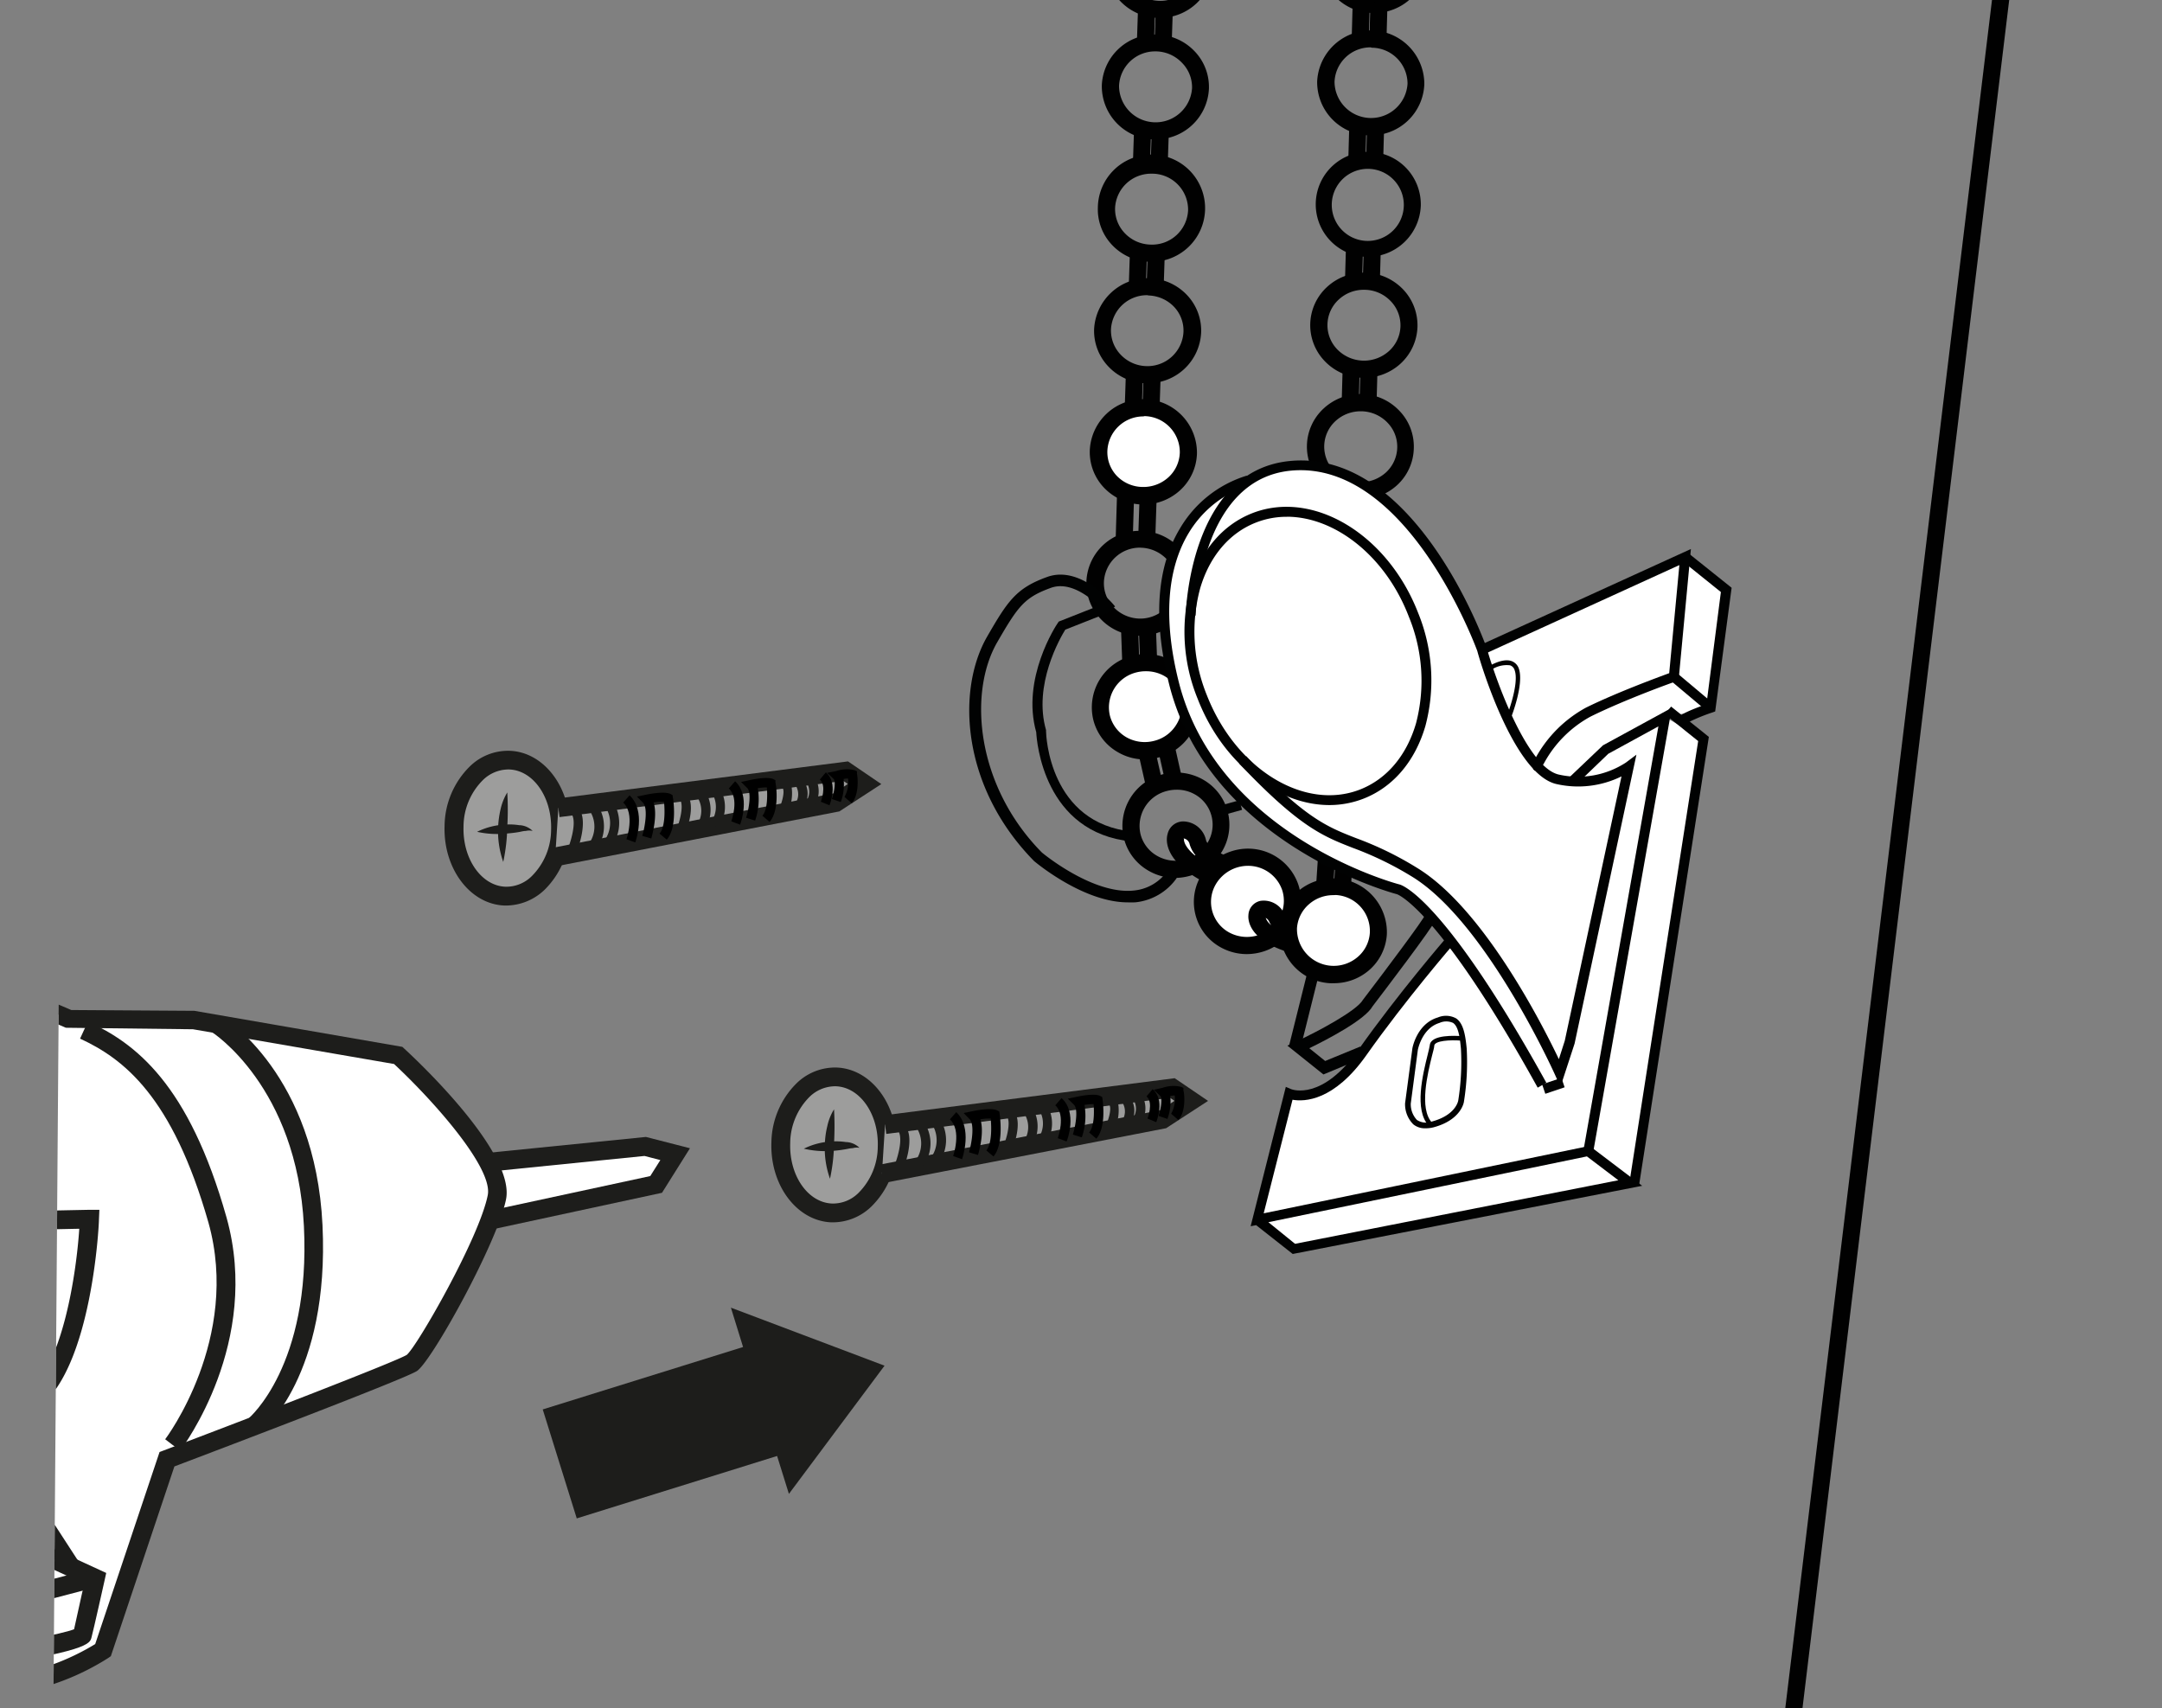 <svg id="Vrstva_1" data-name="Vrstva 1" xmlns="http://www.w3.org/2000/svg" xmlns:xlink="http://www.w3.org/1999/xlink" viewBox="0 0 300 237"><rect x="0" y="0" width="300" height="237" fill="#808080" stroke="none"/><defs><style>.cls-1{fill:none;}.cls-2{fill:#010101;}.cls-3{fill:#fff;}.cls-4{fill:#010202;}.cls-5{clip-path:url(#clip-path);}.cls-6{clip-path:url(#clip-path-2);}.cls-7{clip-path:url(#clip-path-3);}.cls-8{fill:#1d1d1b;}.cls-9{fill:#9d9d9c;}</style><clipPath id="clip-path"><polygon class="cls-1" points="7.37 241.96 86.08 239.4 138.62 119.53 8.77 56.78 7.37 241.96"/></clipPath><clipPath id="clip-path-2"><rect class="cls-1" x="-75.5" y="72.05" width="264.39" height="178.36" transform="translate(128.14 316.5) rotate(174.66)"/></clipPath><clipPath id="clip-path-3"><rect class="cls-1" x="-58.69" y="94.95" width="181" height="240.21" transform="translate(-19.86 3.89) rotate(-5.34)"/></clipPath></defs><rect class="cls-2" x="130.16" y="116.38" width="266.47" height="2.37" transform="translate(115.02 364.92) rotate(-83.1)"/><path class="cls-3" d="M163.17,116s-1,2.54,4.75,5.46a20.86,20.86,0,0,0,1.77-1.63s-3-1.21-3.48-3S163.53,114.5,163.17,116Z"/><path class="cls-2" d="M168.07,122.9l-.69-.35c-6.1-3.1-5.56-6.17-5.36-6.84a2.23,2.23,0,0,1,2.17-1.73,3.29,3.29,0,0,1,3.16,2.61c.22.8,1.79,1.76,2.78,2.16l1.59.64-1.15,1.27a21.93,21.93,0,0,1-1.9,1.74Zm-3.86-6.54.09,0c-.09.37.2,1.41,2,2.73a4.27,4.27,0,0,1-1.22-1.92,1.05,1.05,0,0,0-.85-.84Zm0,.07.08,0Z"/><ellipse class="cls-3" cx="173.07" cy="125.07" rx="6.25" ry="6.11" transform="translate(-30.35 60.13) rotate(-18.15)"/><path class="cls-2" d="M173,132.39a7.46,7.46,0,0,1-3.29-.77,7.19,7.19,0,0,1-3.22-9.82,7.51,7.51,0,0,1,4.33-3.66,7.38,7.38,0,0,1,9.34,4.62h0a7.13,7.13,0,0,1-.47,5.59,7.46,7.46,0,0,1-4.32,3.66A7.78,7.78,0,0,1,173,132.39Zm.18-12.25a5.19,5.19,0,0,0-4.58,2.75,4.83,4.83,0,0,0,2.16,6.6,5.17,5.17,0,0,0,6.83-2.24,4.83,4.83,0,0,0,.32-3.76h0A5,5,0,0,0,173.16,120.14Z"/><path class="cls-3" d="M174.42,127.09s-.4,2.41,5,4a17.84,17.84,0,0,0,1.23-1.74s-2.78-.54-3.48-2S174.46,125.68,174.42,127.09Z"/><path class="cls-2" d="M179.85,132.45l-.77-.23c-5.81-1.71-5.91-4.56-5.85-5.22a2.1,2.1,0,0,1,1.68-2,3.15,3.15,0,0,1,3.32,1.83c.29.6,1.72,1.18,2.64,1.36l1.62.32-.82,1.44a19.42,19.42,0,0,1-1.33,1.88Zm-4.22-5.08a2.25,2.25,0,0,0,.77,1,2.47,2.47,0,0,1-.31-.52A1,1,0,0,0,175.63,127.37Z"/><ellipse class="cls-3" cx="188.32" cy="78.52" rx="6.11" ry="6.25" transform="translate(97.69 261.33) rotate(-86.26)"/><path class="cls-2" d="M188.35,85.82l-.5,0a7.46,7.46,0,0,1-5.1-2.46A7.16,7.16,0,0,1,180.9,78a7.38,7.38,0,0,1,7.9-6.8,7.47,7.47,0,0,1,5.1,2.47,7.16,7.16,0,0,1,1.85,5.3h0a7.2,7.2,0,0,1-2.52,5A7.47,7.47,0,0,1,188.35,85.82Zm0-12.22a5,5,0,0,0-5,4.59,4.83,4.83,0,0,0,1.24,3.56,5.18,5.18,0,0,0,7.17.47,4.85,4.85,0,0,0,1.7-3.37h0a4.85,4.85,0,0,0-1.25-3.56,5.12,5.12,0,0,0-3.49-1.68Z"/><path class="cls-2" d="M190.65,1.8h-.21a7.38,7.38,0,0,1-7.24-7.5,7.42,7.42,0,0,1,7.64-7.08,7.37,7.37,0,0,1,7.24,7.49h0A7.38,7.38,0,0,1,190.65,1.8Zm0-12.21a5,5,0,0,0-5,4.78,5,5,0,0,0,4.93,5.06,5,5,0,0,0,5.19-4.78h0a5,5,0,0,0-4.92-5.06Z"/><path class="cls-2" d="M190.18,18.78H190a7.38,7.38,0,0,1-7.23-7.5,7.44,7.44,0,0,1,14.87.41h0A7.38,7.38,0,0,1,190.18,18.78Zm0-12.21a5,5,0,0,0-5,4.78,5.07,5.07,0,0,0,10.13.27,5,5,0,0,0-4.93-5Z"/><rect class="cls-2" x="186.19" y="1.68" width="5.23" height="2.37" transform="translate(180.68 191.52) rotate(-88.4)"/><rect class="cls-2" x="188.66" y="1.74" width="5.23" height="2.37" transform="translate(183.01 194.05) rotate(-88.4)"/><path class="cls-2" d="M189.72,35.64h-.21a7.29,7.29,0,1,1,7.64-7.09h0A7.38,7.38,0,0,1,189.72,35.64Zm0-12.21a5,5,0,1,0,.15,0Z"/><rect class="cls-2" x="185.73" y="18.54" width="5.23" height="2.37" transform="translate(163.37 207.45) rotate(-88.4)"/><rect class="cls-2" x="188.2" y="18.61" width="5.23" height="2.37" transform="translate(165.7 209.98) rotate(-88.4)"/><path class="cls-2" d="M189.26,52.42h-.21a7.48,7.48,0,0,1-5.19-2.27,7.19,7.19,0,0,1,.28-10.33,7.54,7.54,0,0,1,10.5.28,7.22,7.22,0,0,1,2.05,5.23h0a7.25,7.25,0,0,1-2.33,5.11A7.48,7.48,0,0,1,189.26,52.42Zm0-12.21a5.09,5.09,0,0,0-3.49,1.35,4.82,4.82,0,0,0-.19,6.94,5.18,5.18,0,0,0,7.18.19,4.81,4.81,0,0,0,.19-6.93,5.07,5.07,0,0,0-3.55-1.55Z"/><rect class="cls-2" x="185.27" y="35.32" width="5.23" height="2.37" transform="translate(146.15 223.3) rotate(-88.4)"/><rect class="cls-2" x="187.74" y="35.39" width="5.23" height="2.37" transform="translate(148.48 225.83) rotate(-88.4)"/><path class="cls-2" d="M188.8,69.28h-.22A7.46,7.46,0,0,1,183.39,67a7.2,7.2,0,0,1,.29-10.33,7.56,7.56,0,0,1,5.31-2A7.46,7.46,0,0,1,194.18,57a7.14,7.14,0,0,1,2,5.22h0a7.15,7.15,0,0,1-2.33,5.11A7.47,7.47,0,0,1,188.8,69.28Zm0-12.21a5.13,5.13,0,0,0-3.48,1.35,4.82,4.82,0,0,0-1.57,3.43,4.87,4.87,0,0,0,1.38,3.51,5.12,5.12,0,0,0,3.55,1.55,5.23,5.23,0,0,0,3.63-1.35,4.84,4.84,0,0,0,1.57-3.43h0a4.78,4.78,0,0,0-1.38-3.51,5.12,5.12,0,0,0-3.55-1.55Z"/><rect class="cls-2" x="184.8" y="52.18" width="5.24" height="2.37" transform="translate(128.85 239.23) rotate(-88.4)"/><rect class="cls-2" x="187.27" y="52.25" width="5.23" height="2.37" transform="translate(131.18 241.76) rotate(-88.4)"/><rect class="cls-2" x="184.35" y="68.75" width="5.23" height="2.37" transform="translate(111.84 254.88) rotate(-88.4)"/><rect class="cls-2" x="186.82" y="68.82" width="5.23" height="2.37" transform="translate(114.17 257.41) rotate(-88.4)"/><path class="cls-2" d="M187.25,102.65a4.18,4.18,0,0,1-.5,0,7.29,7.29,0,1,1,.95-14.55,7.46,7.46,0,0,1,5.1,2.46,7.16,7.16,0,0,1,1.85,5.3h0A7.36,7.36,0,0,1,187.25,102.65Zm-.05-12.22a4.93,4.93,0,1,0,5.08,5.26h0A4.84,4.84,0,0,0,191,92.13a5,5,0,0,0-3.49-1.68Z"/><rect class="cls-2" x="183.57" y="85.5" width="5.24" height="2.37" transform="translate(87.5 266.8) rotate(-86.25)"/><rect class="cls-2" x="186.03" y="85.66" width="5.24" height="2.37" transform="translate(89.64 269.41) rotate(-86.25)"/><path class="cls-2" d="M186.15,119.6l-.51,0a7.38,7.38,0,0,1-6.95-7.76,7.2,7.2,0,0,1,2.52-5,7.5,7.5,0,0,1,5.38-1.78,7.38,7.38,0,0,1,6.95,7.77h0a7.16,7.16,0,0,1-2.52,5A7.44,7.44,0,0,1,186.15,119.6Zm-.06-12.22a5.08,5.08,0,0,0-3.33,1.23,4.81,4.81,0,0,0-1.7,3.36,5,5,0,0,0,4.74,5.24,5.12,5.12,0,0,0,3.67-1.21,4.81,4.81,0,0,0,1.7-3.37,5,5,0,0,0-4.73-5.24Z"/><rect class="cls-2" x="182.46" y="102.45" width="5.24" height="2.37" transform="translate(69.55 281.54) rotate(-86.25)"/><rect class="cls-2" x="184.93" y="102.61" width="5.24" height="2.37" transform="translate(71.69 284.14) rotate(-86.25)"/><rect class="cls-2" x="158.43" y="103.73" width="2.37" height="5.57" transform="translate(-19.6 37.94) rotate(-12.78)"/><rect class="cls-2" x="160.64" y="103.35" width="2.37" height="5.2" transform="matrix(0.98, -0.22, 0.22, 0.98, -19.41, 38.37)"/><rect class="cls-2" x="181.36" y="119.28" width="5.24" height="2.37" transform="translate(51.73 296.17) rotate(-86.25)"/><rect class="cls-2" x="183.83" y="119.44" width="5.24" height="2.37" transform="translate(53.87 298.78) rotate(-86.25)"/><path class="cls-2" d="M163.08,121.82a7.39,7.39,0,0,1-3.71-1,7.19,7.19,0,0,1-3.41-4.46,7.38,7.38,0,0,1,5.39-8.92,7.47,7.47,0,0,1,5.61.75,7.2,7.2,0,0,1,2.58,10,7.48,7.48,0,0,1-4.55,3.37A7.75,7.75,0,0,1,163.08,121.82Zm.17-12.24a5.29,5.29,0,0,0-1.31.17,5,5,0,0,0-3.68,6,4.82,4.82,0,0,0,2.29,3,5.18,5.18,0,0,0,7-1.79,4.82,4.82,0,0,0-1.73-6.72A5.05,5.05,0,0,0,163.25,109.58Z"/><path class="cls-2" d="M160.9,2.48h-.25a7.49,7.49,0,0,1-5.18-2.3,7.2,7.2,0,0,1-2-5.24,7.36,7.36,0,0,1,7.68-7,7.44,7.44,0,0,1,5.18,2.3,7.2,7.2,0,0,1,2,5.24h0A7.38,7.38,0,0,1,160.9,2.48Zm0-12.21a5,5,0,0,0-5,4.75,4.79,4.79,0,0,0,1.35,3.52A5.18,5.18,0,0,0,160.73.11,5,5,0,0,0,166-4.64a4.8,4.8,0,0,0-1.36-3.52,5.09,5.09,0,0,0-3.54-1.57Z"/><path class="cls-2" d="M160.34,19.34h-.26a7.38,7.38,0,0,1-7.19-7.54,7.36,7.36,0,0,1,7.68-7,7.44,7.44,0,0,1,5.18,2.3,7.15,7.15,0,0,1,2,5.23h0A7.37,7.37,0,0,1,160.34,19.34Zm0-12.21a5,5,0,0,0-5.06,4.75,5.07,5.07,0,0,0,10.13.34h0A4.84,4.84,0,0,0,164,8.7a5.09,5.09,0,0,0-3.54-1.57Z"/><rect class="cls-2" x="156.4" y="2.23" width="5.23" height="2.37" transform="translate(150.31 162.23) rotate(-88.09)"/><rect class="cls-2" x="158.86" y="2.31" width="5.24" height="2.37" transform="translate(152.61 164.78) rotate(-88.09)"/><path class="cls-2" d="M159.78,36.32h-.26a7.44,7.44,0,0,1-5.18-2.3,7.16,7.16,0,0,1-2-5.24,7.44,7.44,0,1,1,7.45,7.55Zm0-12.22a5,5,0,0,0-5.05,4.75,4.84,4.84,0,0,0,1.36,3.52,5.09,5.09,0,0,0,3.54,1.57,5,5,0,0,0,5.23-4.75h0a5,5,0,0,0-4.9-5.09Z"/><rect class="cls-2" x="155.83" y="19.21" width="5.24" height="2.37" transform="translate(132.8 178.08) rotate(-88.09)"/><rect class="cls-2" x="158.3" y="19.29" width="5.23" height="2.37" transform="translate(135.1 180.62) rotate(-88.09)"/><path class="cls-2" d="M159.21,53.18H159a7.44,7.44,0,0,1-5.18-2.3,7.16,7.16,0,0,1-2-5.24,7.47,7.47,0,0,1,12.85-4.74,7.16,7.16,0,0,1,2,5.24h0A7.38,7.38,0,0,1,159.21,53.18Zm0-12.22a5,5,0,0,0-5.05,4.75,4.84,4.84,0,0,0,1.36,3.52A5.09,5.09,0,0,0,159,50.8a5,5,0,0,0,5.22-4.75h0a4.79,4.79,0,0,0-1.35-3.52A5.13,5.13,0,0,0,159.37,41Z"/><rect class="cls-2" x="155.27" y="36.06" width="5.24" height="2.37" transform="translate(115.41 193.81) rotate(-88.09)"/><rect class="cls-2" x="157.74" y="36.15" width="5.23" height="2.37" transform="translate(117.71 196.36) rotate(-88.09)"/><rect class="cls-2" x="154.71" y="52.84" width="5.24" height="2.37" transform="translate(98.1 209.47) rotate(-88.09)"/><rect class="cls-2" x="157.18" y="52.92" width="5.23" height="2.37" transform="translate(100.4 212.02) rotate(-88.09)"/><path class="cls-2" d="M158.18,88.21h-.25a7.44,7.44,0,0,1-5.18-2.3,7.16,7.16,0,0,1-2-5.24,7.33,7.33,0,0,1,7.68-7,7.49,7.49,0,0,1,5.18,2.3,7.24,7.24,0,0,1,2,5.24h0A7.39,7.39,0,0,1,158.18,88.21Zm0-12.22a5,5,0,0,0-5,4.75,4.79,4.79,0,0,0,1.35,3.52A5.14,5.14,0,0,0,158,85.83a5,5,0,0,0,5.22-4.75h0a4.8,4.8,0,0,0-1.36-3.52A5.14,5.14,0,0,0,158.33,76Z"/><rect class="cls-2" x="153.46" y="70.36" width="6.56" height="2.37" transform="matrix(0.03, -1, 1, 0.03, 79.86, 225.75)"/><rect class="cls-2" x="156.18" y="70.21" width="6.09" height="2.37" transform="translate(82.57 228.16) rotate(-88.09)"/><ellipse class="cls-3" cx="158.93" cy="98.07" rx="6.25" ry="6.11" transform="translate(-19.45 42.78) rotate(-14.46)"/><path class="cls-2" d="M158.84,105.38a7.4,7.4,0,0,1-3.71-1,7.17,7.17,0,0,1-3.41-4.45A7.37,7.37,0,0,1,157.11,91a7.47,7.47,0,0,1,5.61.74,7.2,7.2,0,0,1,2.58,10,7.44,7.44,0,0,1-4.55,3.37A7.31,7.31,0,0,1,158.84,105.38ZM159,93.14a5.28,5.28,0,0,0-1.31.16,5,5,0,0,0-3.68,6,4.86,4.86,0,0,0,2.29,3,5.16,5.16,0,0,0,3.85.5,5,5,0,0,0,3.11-2.3,4.82,4.82,0,0,0-1.73-6.72A5.15,5.15,0,0,0,159,93.14Z"/><rect class="cls-2" x="155.64" y="86.87" width="2.37" height="5.24" transform="translate(-3.12 5.71) rotate(-2.06)"/><rect class="cls-2" x="158.11" y="86.78" width="2.37" height="5.24" transform="translate(-3.11 5.78) rotate(-2.06)"/><path class="cls-3" d="M174.48,169.21l5.08,4.08,47.17-8.77,9.65-62-5.33-3,6.34-1.29,2.12-16.36-5.67-4.56L205.59,90.17s-7.33-15.93-10.35-18.32S185.08,63,177,65s-10.51,5.85-10.51,5.85l-3.45,5.41-1.46,10.63L163.25,96l4.22,9.07,8.46,9.06,10.4,6.35c.52.27,8.83,3.62,9.21,4.06l5.71,5.89-16,20.32-6.33.92"/><path class="cls-4" d="M184.48,111.71c-7.26,0-14.82-5.79-18.29-14.74a24.6,24.6,0,0,1-1-15.67c1.42-4.91,4.48-8.49,8.6-10.1,8.45-3.28,18.77,2.94,23,13.87a24.71,24.71,0,0,1,1,15.66c-1.43,4.91-4.49,8.5-8.61,10.1A13.07,13.07,0,0,1,184.48,111.71Zm-5.93-40a11.6,11.6,0,0,0-4.25.79c-3.71,1.44-6.48,4.71-7.78,9.19a23.28,23.28,0,0,0,.95,14.79c4,10.22,13.5,16.08,21.23,13.08,3.72-1.45,6.48-4.71,7.79-9.2a23.35,23.35,0,0,0-1-14.79C192.27,77.16,185.25,71.7,178.55,71.7Z"/><path class="cls-4" d="M216.53,150.81l-.74-1.64c-.09-.21-9.54-21.21-19.86-27.53a46,46,0,0,0-8.24-4c-4.13-1.62-7.4-2.89-15.77-11.72l1-1c8.17,8.61,11.15,9.78,15.28,11.39a46.39,46.39,0,0,1,8.46,4.13c9.09,5.56,17.2,21.39,19.65,26.53l.82-2.56L225,107.73a13.62,13.62,0,0,1-9,1.07c-6.11-1.34-10.84-17.74-11-18.44-.08-.23-9.66-26.5-25.81-25.06-12.83,1.17-13.28,19.93-13.29,20.12l-1.37,0c0-.21.47-20.18,14.54-21.46,17.24-1.58,26.84,24.87,27.24,26,1.3,4.58,5.62,16.55,10,17.52a12.16,12.16,0,0,0,9.29-1.66l1.47-1.1-8.58,40.09Z"/><path class="cls-4" d="M213.37,150.92c-13.78-24.89-19.48-26.83-19.53-26.84-.26-.07-26.06-6.85-31.63-29.21-2.23-9-1.71-16.21,1.55-21.59A16.27,16.27,0,0,1,173,66l.32,1.34a15.08,15.08,0,0,0-8.4,6.66c-3,5-3.51,12-1.38,20.52,5.37,21.55,30.39,28.14,30.64,28.2s6.07,1.65,20.39,27.52Z"/><rect class="cls-4" x="213.46" y="150" width="2.82" height="1.38" transform="matrix(0.95, -0.32, 0.32, 0.95, -36.8, 76.27)"/><path class="cls-4" d="M157.05,116.76c-12.22-1.17-13.2-13.91-13.26-15.15-2.11-7.46,2.77-14.87,3-15.18l.12-.18,6.91-2.73.51,1.28-6.51,2.57c-.71,1.14-4.48,7.67-2.67,13.94l0,.18c0,.52.46,12.79,12,13.9Z"/><path class="cls-4" d="M156.49,125.21c-6.14,0-12.7-5.48-13-5.73-10.05-10.21-10.83-23.66-6.5-31.17,2.84-4.91,4-6.69,8.28-8.24,4.72-1.74,9.27,3.84,9.46,4.08l-1.25,1c0-.05-4-4.91-7.66-3.58s-4.54,2.52-7.44,7.54c-4.09,7.09-2.89,20,6.2,29.19,0,0,7.09,5.93,12.83,5.26a6.38,6.38,0,0,0,4.58-2.72l1.29,1a8,8,0,0,1-5.68,3.36A10.37,10.37,0,0,1,156.49,125.21Z"/><polygon class="cls-4" points="221.08 159.81 219.73 159.57 230.12 100.79 223.17 104.59 218.66 108.92 217.7 107.92 222.43 103.42 231.98 98.21 221.08 159.81"/><path class="cls-4" d="M179.38,174,174.3,170l-.76.15,4.88-19.34.74.32c.17.06,4.32,1.64,9.37-5.52,5.44-7.71,12.13-15.46,12.2-15.54l1,.9c-.07.08-6.72,7.78-12.12,15.43-4.5,6.39-8.61,6.49-10.26,6.2l-4,15.76L220.57,159l7.3,5.54ZM176,169.59l3.7,3,44.86-8.82-4.36-3.31Z"/><polygon class="cls-4" points="227.41 164.63 226.05 164.41 235.64 102.83 231.02 99.12 231.88 98.04 237.12 102.25 237.06 102.64 227.41 164.63"/><path class="cls-4" d="M212.94,106.93l-.25-.26.5-.48h0l-.44-.48c.07-.09.17-.27.32-.52a17.53,17.53,0,0,1,7-7c4.26-2.1,10-4.21,11.55-4.78l1.41-15L205.88,90.8l-.57-1.25,29.32-13.37-1.71,18.24-.41.15c-.07,0-6.93,2.45-11.82,4.87a16.1,16.1,0,0,0-6.44,6.46c-.41.69-.57.95-1,1Zm.26-.75.49-.45Z"/><path class="cls-4" d="M234.09,100.32l-1-.9c.11-.14.43-.54,3.7-1.71l2-15.56-5.37-4.32.86-1.07,6,4.8L238,98.72l-.39.14A25.14,25.14,0,0,0,234.09,100.32Z"/><rect class="cls-4" x="234.14" y="92.73" width="1.37" height="6.67" transform="translate(10.22 214.06) rotate(-49.96)"/><path class="cls-4" d="M183.64,149.09l-5-4,1.18-.55c3.15-1.45,8.45-4.31,9.29-5.79,3.2-4.2,8.31-11,8.66-11.83l1.51.6c-.45,1.14-7.43,10.29-8.82,12.11-1.05,1.89-6.33,4.63-8.78,5.82l2.2,1.77,4.87-2,.62,1.49Z"/><rect class="cls-4" x="172.14" y="134.69" width="19.95" height="1.62" transform="translate(6.55 279.37) rotate(-75.99)"/><path class="cls-4" d="M197.76,156.56a2.53,2.53,0,0,1-1.64-.54,3.93,3.93,0,0,1-1.15-2.94v0l1-7.51c0-.16.64-3.53,3.55-4.39a2.91,2.91,0,0,1,2.55.14c1,.7,1.27,2.31,1.45,4.18a34.41,34.41,0,0,1-.38,7.34c0,.09-.37,2.55-4.2,3.58A4.47,4.47,0,0,1,197.76,156.56Zm-2-3.44a3.17,3.17,0,0,0,.85,2.28,2.32,2.32,0,0,0,2.12.21c3.28-.89,3.61-2.84,3.62-2.93a33.83,33.83,0,0,0,.37-7.15c-.15-1.6-.35-3.09-1.09-3.59a2.25,2.25,0,0,0-1.89,0c-2.43.73-3,3.72-3,3.75Z"/><ellipse class="cls-3" cx="158.64" cy="62.66" rx="6.11" ry="6.25" transform="translate(90.74 219.13) rotate(-88.09)"/><path class="cls-2" d="M158.66,70h-.26a7.53,7.53,0,0,1-5.18-2.3,7.19,7.19,0,0,1-2-5.24,7.44,7.44,0,0,1,14.87.49h0a7.2,7.2,0,0,1-2.36,5.1A7.49,7.49,0,0,1,158.66,70Zm0-12.22a5,5,0,0,0-5,4.76A4.8,4.8,0,0,0,154.94,66a5.05,5.05,0,0,0,3.54,1.57,5.16,5.16,0,0,0,3.64-1.33,4.84,4.84,0,0,0,1.59-3.42,5,5,0,0,0-4.9-5.08Z"/><ellipse class="cls-3" cx="185.02" cy="129.13" rx="6.11" ry="6.25" transform="translate(44.09 305.34) rotate(-86.26)"/><path class="cls-2" d="M185.05,136.43a4.35,4.35,0,0,1-.51,0,7.38,7.38,0,0,1-6.95-7.76,7.2,7.2,0,0,1,2.52-5,7.48,7.48,0,0,1,12.33,6h0a7.16,7.16,0,0,1-2.52,5A7.44,7.44,0,0,1,185.05,136.43ZM185,124.21a5.08,5.08,0,0,0-3.33,1.23,4.83,4.83,0,0,0-1.7,3.36,5.1,5.1,0,0,0,8.41,4,4.79,4.79,0,0,0,1.7-3.36,5,5,0,0,0-4.73-5.25Z"/><rect class="cls-4" x="169.36" y="111.4" width="2.86" height="1.38" transform="translate(-23.83 49.99) rotate(-15.58)"/><path class="cls-2" d="M209.65,99.63l-.57-.23s1.78-4.53,1.09-6.41a1,1,0,0,0-.63-.67,3.78,3.78,0,0,0-2.59.62l-.32-.53c.07,0,1.85-1.13,3.11-.68a1.66,1.66,0,0,1,1,1C211.52,94.88,209.73,99.44,209.65,99.63Z"/><path class="cls-2" d="M198.25,156.2c-2.06-2.18-.81-7.18-.14-9.87.15-.6.26-1.08.29-1.31.16-1.51,3.65-1.3,4.34-1.25l-.05.62c-1.43-.11-3.6,0-3.67.7,0,.27-.15.74-.31,1.39-.59,2.39-1.83,7.36,0,9.3Z"/><g class="cls-5"><g class="cls-6"><g class="cls-7"><polyline class="cls-3" points="67.6 161.29 89.53 159.08 93.68 160.15 91.04 164.35 67.88 169.35"/><polygon class="cls-8" points="68.15 170.62 67.6 168.07 90.23 163.19 91.63 160.97 89.43 160.4 67.73 162.59 67.47 159.99 89.63 157.76 95.74 159.33 91.86 165.51 68.15 170.62"/><path class="cls-3" d="M-90.06,157.67s43.6-12.87,48.91-11.9S2.65,138.87,4,139.2s5.68,2.25,5.68,2.25l17.34.11,28.27,4.89S70.15,160.12,69,166.13s-10.12,21.84-11.8,23-34,13.36-34,13.36L14.28,229a33,33,0,0,1-9,4c-5.23,1.42-11,6.25-8.69,25.76s-9.71,12.1-9.71,12.1l-5.34,38.44-4.66,52-3.68,21.13-56.7-7.83s.36-8.19.84-10-.87-46.74,8.11-73.61,12.71-49.57,8.92-56.46c-12.17,0-17.15-.85-17.15-.85L-89,221.41l-10.66-3.13s-5-11.54-2.79-24.37S-96.29,164.35-90.06,157.67Z"/><path class="cls-8" d="M-25.74,383.91l-59.13-8.17.06-1.19c0-.85.38-8.38.87-10.3,0-.33.08-2.4.12-4.8.18-12.81.65-46.84,8-68.91,8.64-25.85,12.31-47.54,9.34-54.73-11.55,0-16.36-.84-16.56-.87l-.64-.12-6.28-12.32-10.71-3.14-.24-.56c-.21-.49-5.16-12.05-2.87-25.11,3.32-19,7.61-31.4,12.75-36.91l.24-.26.34-.1c4.5-1.32,44.06-12.91,49.51-11.93,3.22.57,21.54-2.67,32.48-4.61,10.65-1.89,12.07-2.1,12.72-1.94,1.23.31,4.62,1.77,5.63,2.21l17.08.11,28.86,5,.28.26c1.58,1.45,15.41,14.36,14.11,20.89-1.2,6-10.27,22.4-12.35,23.82C56.22,191.33,30.74,201,24.2,203.48l-8.82,26.33-.36.25a34.47,34.47,0,0,1-9.41,4.17c-2.54.69-10.27,2.79-7.74,24.36.89,7.52-.15,12.12-3.18,14-2.29,1.46-5,.83-6.77.15l-5.1,36.68-4.65,52Zm-56.41-10.43,54.27,7.5,3.47-19.89,4.64-51.92,5.63-40.49,1.7,1.05c1,.59,3.9,1.87,5.74.7,2-1.28,2.7-5.38,2-11.54-1.88-16,1.28-24.9,9.65-27.17a32.83,32.83,0,0,0,8.26-3.59l8.93-26.65.58-.22C35,196.61,55,188.91,56.44,188c1.43-1.17,10.06-16.21,11.24-22.16.75-3.78-7.48-13.05-13-18.2l-27.9-4.82-17.64-.21c-1.72-.75-4.59-1.95-5.48-2.17-.57,0-6.18,1-11.61,2-16.27,2.88-30,5.22-33.4,4.6-3.64-.66-30.54,6.64-48,11.77C-94,164-98,176.22-101.19,194.14c-1.88,10.72,1.54,20.65,2.47,23.06l10.59,3.11,6.19,12.15a132.54,132.54,0,0,0,16.29.74h.78l.37.68c3.93,7.13.46,29.7-8.83,57.5-7.24,21.68-7.71,55.42-7.88,68.11a38.13,38.13,0,0,1-.2,5.41A77.67,77.67,0,0,0-82.15,373.48Z"/><path class="cls-8" d="M25,201.3l-2.08-1.59c.11-.13,10.52-14,6-30.08-5-17.53-11.79-22.73-17.81-25.51l1.09-2.37c6.57,3,14,8.62,19.23,27.17C36.28,186.24,25.43,200.69,25,201.3Z"/><path class="cls-8" d="M-53.44,210.72l.13-1.7c1.15-15.86,1.65-33.44.5-35.39a1.39,1.39,0,0,1-.26-1.5c.41-1,1.26-3,65.47-4.26l1.39,0-.06,1.39c0,.82-1,20.25-8.2,25.9-7,5.47-55.24,14.87-57.29,15.27Zm3.21-37.35c1.34,5.4.45,22.6-.36,34.14,14.89-2.94,49.31-10.37,54.52-14.44C8.74,189.32,10.6,176.6,11,170.5-10.73,170.94-44.08,172.05-50.23,173.37Z"/><path class="cls-8" d="M36.12,198.82l-1.63-2c.08-.07,8.65-7.33,7.68-26.69s-12.68-26.86-12.79-26.93L30.75,141c.53.32,13,8.2,14,29S36.52,198.5,36.12,198.82Z"/><polygon class="cls-8" points="-56.58 226.62 -56.29 193.27 -53.68 193.29 -53.94 223.06 3.38 205.08 10.83 216.56 8.64 217.98 2.27 208.16 -56.58 226.62"/><path class="cls-8" d="M-5,231.74l-8.53-4.3,3-9.13,16.69-4,8.58,3.95-.22,1S13,226.08,12.7,227.2c-.23.91-.5,1.94-17.34,4.48Zm-5.35-5.62L-4.62,229c6.32-1,13.23-2.25,14.9-2.93.32-1.36,1-4.64,1.41-6.31l-5.86-2.71-14.39,3.43Z"/><polygon class="cls-8" points="-1.91 224.23 -10.2 221.48 -9.38 219.01 -1.82 221.51 12.05 217.87 12.71 220.39 -1.91 224.23"/></g></g></g><ellipse class="cls-9" cx="115.73" cy="158.87" rx="9.44" ry="7.38" transform="translate(-46.11 270.4) rotate(-88.5)"/><path class="cls-8" d="M115.63,169.61h-.27c-4.79-.19-8.52-5.15-8.32-11.07a11.77,11.77,0,0,1,3.51-8.24,7.65,7.65,0,0,1,5.54-2.17c4.79.18,8.52,5.14,8.32,11.06h0a11.75,11.75,0,0,1-3.51,8.24A7.71,7.71,0,0,1,115.63,169.61Zm.19-18.88a5.11,5.11,0,0,0-3.5,1.48,9.19,9.19,0,0,0-2.67,6.42c-.15,4.49,2.45,8.24,5.81,8.37a5,5,0,0,0,3.67-1.48,9.16,9.16,0,0,0,2.67-6.41c.15-4.49-2.45-8.25-5.81-8.38Z"/><polyline class="cls-9" points="122.38 162.87 161.56 155.27 165.3 152.75 162.68 150.97 122.81 156.05"/><polygon class="cls-8" points="122.63 164.15 122.13 161.59 161.05 154.04 162.97 152.75 162.35 152.33 122.98 157.34 122.65 154.76 163 149.61 167.63 152.76 161.81 156.55 122.63 164.15"/><path class="cls-8" d="M115.17,163.56a12.53,12.53,0,0,1-.71-4.87,11.85,11.85,0,0,1,.34-2.44,7.29,7.29,0,0,1,.93-2.32c.1,1.68.08,3.22,0,4.81A24.51,24.51,0,0,1,115.17,163.56Z"/><path class="cls-8" d="M111.54,159.39a9.75,9.75,0,0,1,3.83-1,9.41,9.41,0,0,1,2,.08,2.76,2.76,0,0,1,1.89.8,2,2,0,0,0-.94.05c-.32,0-.63.09-1,.15a17.28,17.28,0,0,1-1.9.23A13.08,13.08,0,0,1,111.54,159.39Z"/><path class="cls-8" d="M125.32,162.23l-1.21-.5c.37-.89,1.19-3.48.61-4.67a1.35,1.35,0,0,1,0-1.58c.62-.71,2-.34,2.59-.16l-.41,1.24a4.1,4.1,0,0,0-1.09-.19l0,.12C126.83,158.41,125.48,161.84,125.32,162.23Z"/><path class="cls-8" d="M127.26,162.43a.73.73,0,0,1-.36-.1l-.47-.31.24-.57.51.22-.29-.42a4.06,4.06,0,0,0,0-5.18l-.74-.86,1.12-.2c2.1-.4,2.72-.18,3,.05l.23.17,0,.16a5.48,5.48,0,0,1-.25,6l-1.05-.78a4.15,4.15,0,0,0,.21-4.48,4.21,4.21,0,0,0-.93,0,5.33,5.33,0,0,1-.6,5.94A.87.87,0,0,1,127.26,162.43Zm2-6.72h0Z"/><path d="M133.49,160.85l-1.23-.44s1.23-3.54-.45-5.09l.88-1C135,156.5,133.55,160.68,133.49,160.85Z"/><path d="M137.86,160.47l-1-.84c.78-.92.73-3.23.61-4.42a7,7,0,0,0-1.44.11c.57,1.72-.14,4.34-.32,4.94l-1.25-.37c.44-1.5.76-3.92.09-4.59l-.84-.86,1.18-.24c2.4-.5,3.23-.25,3.48-.12l.29.15.05.33C138.77,155,139.29,158.77,137.86,160.47Z"/><path class="cls-8" d="M140.36,159.74l-1.2-.52c.49-1.13,1.09-3.28.63-4.21a1.27,1.27,0,0,1,0-1.49c.59-.69,1.93-.37,2.47-.2l-.39,1.25a3.67,3.67,0,0,0-1-.17l0,0C141.84,156.21,140.52,159.38,140.36,159.74Z"/><path class="cls-8" d="M142.14,159.92a.61.61,0,0,1-.35-.11l-.48-.31.26-.57.51.24-.3-.43a3.54,3.54,0,0,0,.05-4.64l-.76-.85,1.12-.22c2-.38,2.57-.2,2.88,0l.23.18,0,.16a5,5,0,0,1-.31,5.51l-1-.79a3.67,3.67,0,0,0,.26-4,3.85,3.85,0,0,0-.78,0,5,5,0,0,1-.65,5.4A.88.88,0,0,1,142.14,159.92Zm0-.7.57.26Zm1.89-5.52h0Z"/><path d="M148,158.39l-1.22-.46s1.17-3.2-.35-4.56l.87-1C149.53,154.35,148.1,158.23,148,158.39Z"/><path d="M152.13,158l-1-.86c.72-.82.71-2.82.62-3.93a6.7,6.7,0,0,0-1.27.11,8.93,8.93,0,0,1-.37,4.5l-1.24-.39c.41-1.32.75-3.54.16-4.13l-.86-.85,1.18-.25c2.27-.48,3.06-.26,3.29-.14l.3.16.05.33C153.05,153,153.5,156.42,152.13,158Z"/><path class="cls-8" d="M154.61,156.8l-1.19-.55c.4-.86.83-2.33.54-2.9a1.1,1.1,0,0,1,0-1.26c.48-.58,1.48-.4,2-.25l-.36,1.26a3.4,3.4,0,0,0-.46-.09A6.32,6.32,0,0,1,154.61,156.8Z"/><path class="cls-8" d="M155.82,157a.62.62,0,0,1-.36-.12l-.48-.32.27-.56.52.27-.32-.45a2.32,2.32,0,0,0,.1-3.1l-.78-.85,1.13-.23c1.59-.32,2-.18,2.32,0l.23.18,0,.14a3.69,3.69,0,0,1-.35,4.18l-.94-.76a4.11,4.11,0,0,1-.7,1.21A.89.89,0,0,1,155.82,157Zm0-.69.56.28Zm1.29-3.54a3.25,3.25,0,0,1,.14,2.34,2.37,2.37,0,0,0,.12-2.35Z"/><path d="M160.44,155.71l-1.21-.5s.87-2.22-.14-3.08l.85-1C161.68,152.62,160.49,155.58,160.44,155.71Z"/><path d="M163.51,155.41l-1-.87A4.13,4.13,0,0,0,163,152l-.62.07a6.81,6.81,0,0,1-.39,3.19l-1.23-.42c.37-1.07.55-2.49.23-2.78l-.89-.85,1.2-.26a4.56,4.56,0,0,1,2.59-.14l.32.15,0,.36C164.33,151.6,164.63,154.19,163.51,155.41Z"/><ellipse class="cls-9" cx="70.39" cy="114.91" rx="9.44" ry="7.38" transform="translate(-46.32 182.27) rotate(-88.5)"/><path class="cls-8" d="M70.29,125.65H70c-4.78-.18-8.51-5.14-8.31-11.06a11.76,11.76,0,0,1,3.5-8.24,7.59,7.59,0,0,1,5.55-2.17c4.78.18,8.51,5.14,8.31,11.06a11.76,11.76,0,0,1-3.5,8.24A7.78,7.78,0,0,1,70.29,125.65Zm.19-18.88A5.09,5.09,0,0,0,67,108.25a9.15,9.15,0,0,0-2.68,6.42c-.15,4.48,2.46,8.24,5.81,8.37a5,5,0,0,0,3.67-1.48,9.14,9.14,0,0,0,2.67-6.41c.15-4.49-2.45-8.25-5.8-8.38Z"/><polyline class="cls-9" points="77.04 118.9 116.22 111.31 119.96 108.79 117.34 107.01 77.48 112.09"/><polygon class="cls-8" points="77.29 120.18 76.79 117.62 115.71 110.08 117.64 108.78 117.02 108.36 77.64 113.38 77.31 110.8 117.67 105.65 122.29 108.8 116.47 112.59 77.29 120.18"/><path class="cls-8" d="M69.83,119.6a12.92,12.92,0,0,1-.71-4.87,13.4,13.4,0,0,1,.34-2.44,7.68,7.68,0,0,1,.93-2.33c.1,1.68.09,3.23,0,4.82A25.31,25.31,0,0,1,69.83,119.6Z"/><path class="cls-8" d="M66.2,115.42a9.78,9.78,0,0,1,3.83-1,8.87,8.87,0,0,1,2,.08,2.76,2.76,0,0,1,1.88.8,2,2,0,0,0-.94,0c-.31,0-.63.09-.94.15a17.55,17.55,0,0,1-1.9.22A12.52,12.52,0,0,1,66.2,115.42Z"/><path class="cls-8" d="M80,118.27l-1.2-.5c.36-.89,1.19-3.49.6-4.67a1.33,1.33,0,0,1,0-1.58c.62-.71,2-.35,2.58-.16l-.41,1.24a4.09,4.09,0,0,0-1.09-.2.67.67,0,0,0,.06.12C81.5,114.45,80.14,117.88,80,118.27Z"/><path class="cls-8" d="M81.92,118.47a.58.58,0,0,1-.35-.11l-.48-.3.24-.58.52.23-.3-.42a4.07,4.07,0,0,0,0-5.18l-.74-.86,1.11-.2c2.11-.4,2.72-.18,3,0l.23.18,0,.16a5.49,5.49,0,0,1-.26,6l-1-.78a4.17,4.17,0,0,0,.22-4.48,3.71,3.71,0,0,0-.94,0,5.33,5.33,0,0,1-.6,5.94A.87.87,0,0,1,81.92,118.47Zm2-6.72Z"/><path d="M88.15,116.89l-1.22-.44s1.23-3.54-.46-5.09l.89-1C89.68,112.54,88.22,116.71,88.15,116.89Z"/><path d="M92.52,116.51l-1-.84c.79-.93.74-3.2.62-4.42a6.78,6.78,0,0,0-1.45.1c.57,1.72-.14,4.35-.32,5l-1.25-.37c.45-1.5.77-3.92.1-4.6l-.84-.85,1.17-.24c2.41-.5,3.24-.25,3.48-.12l.29.15.05.33C93.44,111,94,114.81,92.52,116.51Z"/><path class="cls-8" d="M95,115.78l-1.2-.52c.49-1.13,1.08-3.28.62-4.21a1.26,1.26,0,0,1,0-1.49c.59-.69,1.92-.37,2.47-.2l-.39,1.25a3.82,3.82,0,0,0-1-.17v0C96.5,112.25,95.18,115.42,95,115.78Z"/><path class="cls-8" d="M96.81,116a.64.64,0,0,1-.36-.11l-.47-.31.25-.57.51.24-.3-.43a3.53,3.53,0,0,0,0-4.64l-.75-.86,1.12-.21c2-.38,2.57-.2,2.87,0l.23.18,0,.15a5,5,0,0,1-.31,5.52l-1-.79a3.68,3.68,0,0,0,.27-4,4,4,0,0,0-.79,0,4.94,4.94,0,0,1-.65,5.4A.92.92,0,0,1,96.81,116Zm0-.7.57.26Zm1.89-5.52h0Z"/><path d="M102.7,114.43l-1.22-.46s1.17-3.2-.35-4.56l.87-1C104.19,110.39,102.76,114.27,102.7,114.43Z"/><path d="M106.79,114.05l-1-.86c.72-.82.71-2.84.62-3.93a7.45,7.45,0,0,0-1.26.11,9.17,9.17,0,0,1-.37,4.5l-1.25-.4c.42-1.31.75-3.53.16-4.12l-.86-.85,1.18-.25c2.27-.48,3.06-.26,3.29-.14l.3.15,0,.34C107.72,109,108.17,112.46,106.79,114.05Z"/><path class="cls-8" d="M109.27,112.83l-1.18-.54c.39-.86.82-2.33.54-2.9a1.08,1.08,0,0,1,0-1.26c.48-.58,1.48-.4,2-.25l-.35,1.26a2.66,2.66,0,0,0-.46-.09A6.25,6.25,0,0,1,109.27,112.83Z"/><path class="cls-8" d="M110.48,113a.64.64,0,0,1-.36-.12l-.48-.32.27-.56.52.27-.32-.45a2.31,2.31,0,0,0,.1-3.1l-.77-.85,1.13-.23c1.58-.32,2.05-.18,2.31,0l.24.18,0,.14a3.73,3.73,0,0,1-.35,4.18l-.94-.76a4,4,0,0,1-.71,1.21A.87.87,0,0,1,110.48,113Zm0-.69.57.28Zm1.29-3.54a3.28,3.28,0,0,1,.15,2.33,2.35,2.35,0,0,0,.11-2.34A.8.8,0,0,0,111.8,108.8Z"/><path d="M115.1,111.74l-1.2-.49s.86-2.22-.14-3.08l.84-1C116.34,108.66,115.15,111.62,115.1,111.74Z"/><path d="M118.18,111.45l-1-.87a4.2,4.2,0,0,0,.5-2.55c-.15,0-.36,0-.62.07a7.11,7.11,0,0,1-.39,3.19l-1.24-.42c.37-1.07.55-2.49.24-2.79l-.9-.84L116,107a4.61,4.61,0,0,1,2.59-.13l.32.15,0,.35C119,107.64,119.29,110.23,118.18,111.45Z"/><polygon class="cls-8" points="122.74 189.5 101.42 181.45 103.11 186.91 75.31 195.57 80.03 210.69 107.83 202.03 109.47 207.29 122.74 189.5"/></svg>